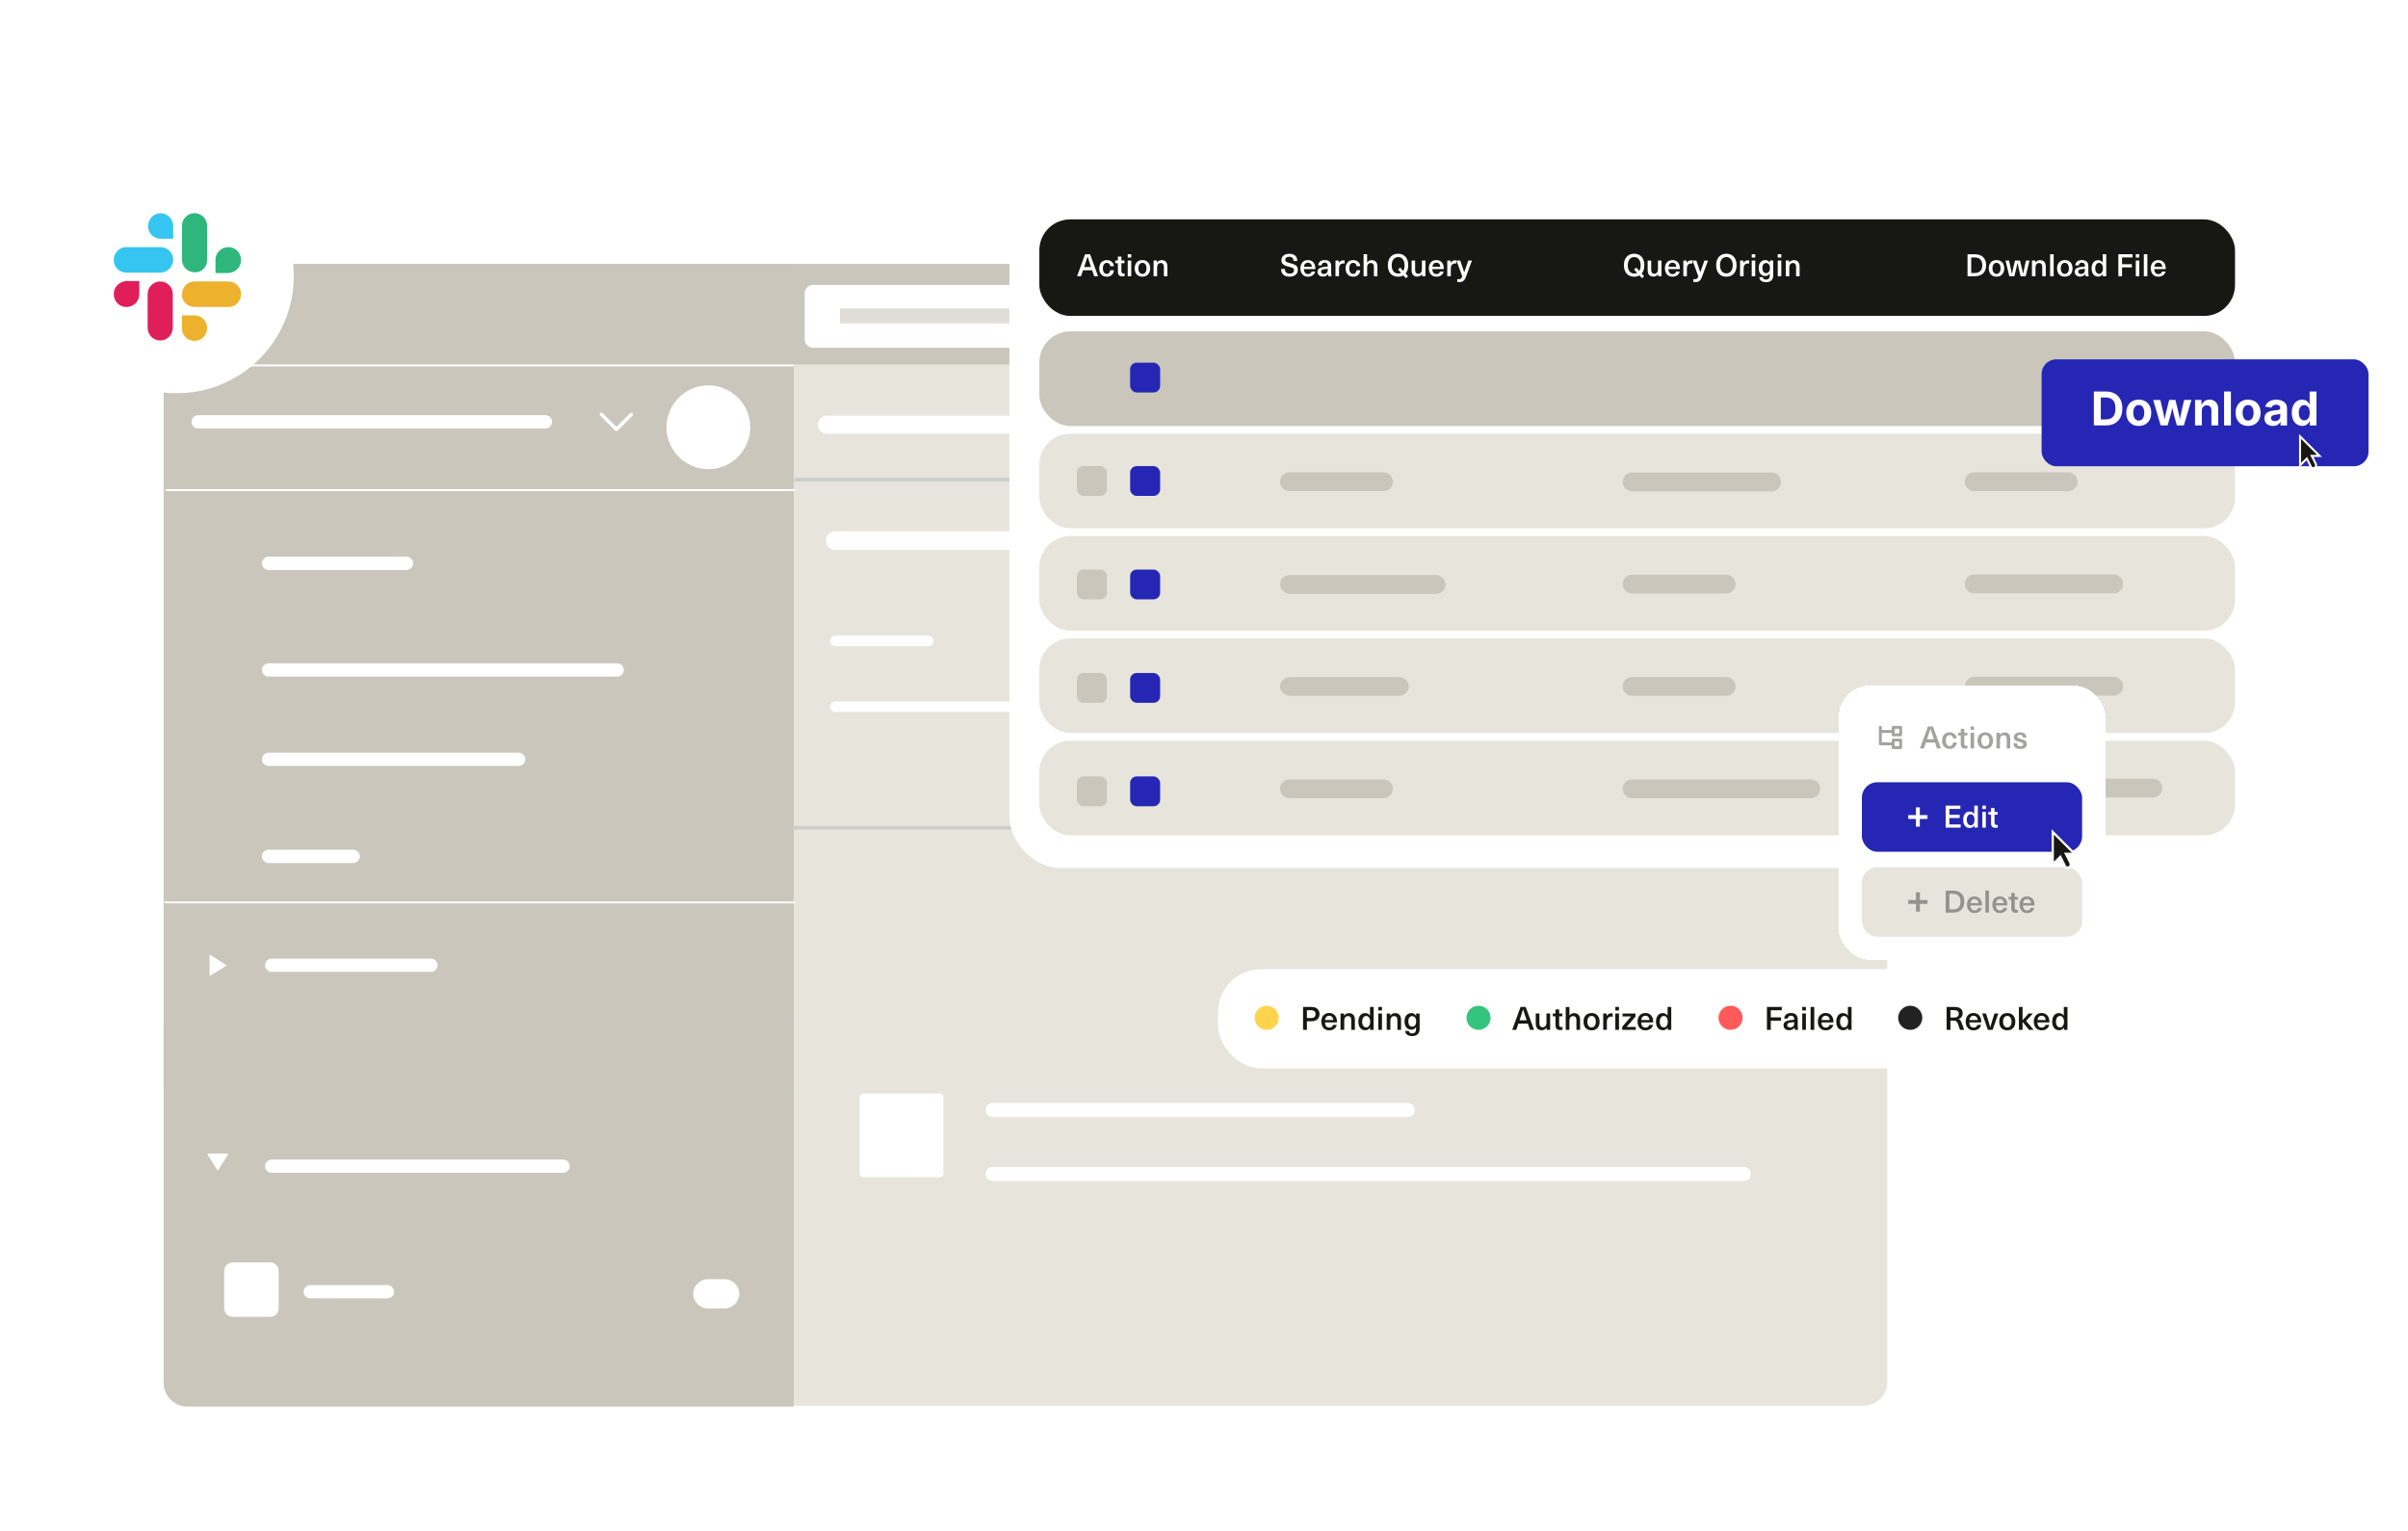 <?xml version="1.0" encoding="UTF-8"?>
<svg xmlns="http://www.w3.org/2000/svg" width="1295" height="823.87" xmlns:xlink="http://www.w3.org/1999/xlink" viewBox="0 0 1295 823.87">
  <defs>
    <filter id="drop-shadow-1" filterUnits="userSpaceOnUse">
      <feOffset dx="0" dy="0"/>
      <feGaussianBlur result="blur" stdDeviation="10.58"/>
      <feFlood flood-color="#171713" flood-opacity=".3"/>
      <feComposite in2="blur" operator="in"/>
      <feComposite in="SourceGraphic"/>
    </filter>
    <filter id="drop-shadow-2" filterUnits="userSpaceOnUse">
      <feOffset dx=".45" dy=".45"/>
      <feGaussianBlur result="blur-2" stdDeviation="1.81"/>
      <feFlood flood-color="#000" flood-opacity=".2"/>
      <feComposite in2="blur-2" operator="in"/>
      <feComposite in="SourceGraphic"/>
    </filter>
    <filter id="drop-shadow-3" filterUnits="userSpaceOnUse">
      <feOffset dx=".52" dy=".52"/>
      <feGaussianBlur result="blur-3" stdDeviation="2.09"/>
      <feFlood flood-color="#000" flood-opacity=".2"/>
      <feComposite in2="blur-3" operator="in"/>
      <feComposite in="SourceGraphic"/>
    </filter>
  </defs>
  <g isolation="isolate">
    <g id="Layer_1">
      <g>
        <rect x="88.49" y="142.02" width="926.49" height="614.16" rx="12.77" ry="12.77" fill="#e7e4db"/>
        <path d="M88.01,142.02h338.84v614.64H100.78c-7.05,0-12.77-5.72-12.77-12.77V142.02h0Z" fill="#cac6bc" isolation="isolate" mix-blend-mode="multiply"/>
        <rect x="88.49" y="142.02" width="889.56" height="54.05" fill="#cac6bc" isolation="isolate" mix-blend-mode="multiply"/>
        <rect x="427.42" y="196.07" width="550.62" height="61.74" fill="none"/>
        <line x1="427.42" y1="258" x2="978.04" y2="258" fill="none" stroke="#ccc" stroke-miterlimit="10" stroke-width="1.9"/>
        <line x1="624.7" y1="445.33" x2="427.42" y2="445.33" fill="none" stroke="#ccc" stroke-linecap="round" stroke-linejoin="round" stroke-width="1.9"/>
        <rect id="Rectangle_5824" x="88.01" y="547.39" width="338.84" height="38.28" fill="#cac6bc" isolation="isolate" mix-blend-mode="multiply" opacity=".6"/>
        <line x1="978.04" y1="445.33" x2="727.84" y2="445.33" fill="none" stroke="#ccc" stroke-miterlimit="10" stroke-width="1.9"/>
        <line x1="144.44" y1="303.05" x2="218.62" y2="303.05" fill="none" stroke="#fff" stroke-linecap="round" stroke-linejoin="round" stroke-width="7.14"/>
        <line x1="144.44" y1="360.41" x2="331.91" y2="360.41" fill="none" stroke="#fff" stroke-linecap="round" stroke-linejoin="round" stroke-width="7.14"/>
        <line x1="144.44" y1="408.49" x2="278.92" y2="408.49" fill="none" stroke="#fff" stroke-linecap="round" stroke-linejoin="round" stroke-width="7.14"/>
        <line x1="146.13" y1="519.24" x2="231.75" y2="519.24" fill="none" stroke="#fff" stroke-linecap="round" stroke-linejoin="round" stroke-width="7.14"/>
        <line x1="146.13" y1="627.37" x2="302.83" y2="627.37" fill="none" stroke="#fff" stroke-linecap="round" stroke-linejoin="round" stroke-width="7.14"/>
        <line x1="166.84" y1="694.9" x2="208.35" y2="694.9" fill="none" stroke="#fff" stroke-linecap="round" stroke-linejoin="round" stroke-width="7.14"/>
        <line x1="144.44" y1="460.69" x2="189.94" y2="460.69" fill="none" stroke="#fff" stroke-linecap="round" stroke-linejoin="round" stroke-width="7.14"/>
        <line x1="449.23" y1="290.85" x2="577.01" y2="290.85" fill="none" stroke="#fff" stroke-linecap="round" stroke-linejoin="round" stroke-width="10.09"/>
        <line x1="533.83" y1="597.18" x2="757.09" y2="597.18" fill="none" stroke="#fff" stroke-linecap="round" stroke-linejoin="round" stroke-width="7.59"/>
        <line x1="533.83" y1="631.56" x2="937.77" y2="631.56" fill="none" stroke="#fff" stroke-linecap="round" stroke-linejoin="round" stroke-width="7.59"/>
        <line x1="449.23" y1="344.81" x2="499.21" y2="344.81" fill="none" stroke="#fff" stroke-linecap="round" stroke-linejoin="round" stroke-width="5.69"/>
        <line x1="449.23" y1="380.18" x2="556.3" y2="380.18" fill="none" stroke="#fff" stroke-linecap="round" stroke-linejoin="round" stroke-width="5.69"/>
        <line x1="584.96" y1="380.18" x2="672.43" y2="380.18" fill="none" stroke="#ccc" stroke-linecap="round" stroke-linejoin="round" stroke-width="5.69"/>
        <line x1="696.36" y1="380.18" x2="861.73" y2="380.18" fill="none" stroke="#ccc" stroke-linecap="round" stroke-linejoin="round" stroke-width="5.69"/>
        <polyline points="565.47 225.45 570.38 230.59 575.38 225.37" fill="none" stroke="#ccc" stroke-linecap="round" stroke-linejoin="round" stroke-width="1.62"/>
        <line x1="652.06" y1="444.95" x2="680.97" y2="444.95" fill="none" stroke="#171713" stroke-linecap="round" stroke-linejoin="round" stroke-width="4.8"/>
        <polygon points="701.31 442.72 696.32 447.94 691.4 442.8 701.31 442.72" fill="#171713"/>
        <rect x="624.7" y="428.26" width="103.14" height="33.33" rx="16.67" ry="16.67" fill="none" stroke="#ccc" stroke-linecap="round" stroke-linejoin="round" stroke-width="5.69"/>
        <path id="Rectangle_4784-17" d="M464.58,588.28h40.54c1.35,0,2.25.9,2.25,2.25v40.54c0,1.35-.9,2.25-2.25,2.25h-40.54c-1.35,0-2.25-.9-2.25-2.25v-40.54c0-1.35.9-2.25,2.25-2.25Z" fill="#fff"/>
        <line x1="89.05" y1="263.63" x2="427.42" y2="263.63" fill="none" stroke="#fff" stroke-miterlimit="10" stroke-width="1.02"/>
        <line x1="426.85" y1="196.58" x2="89.05" y2="196.58" fill="none" stroke="#fff" stroke-miterlimit="10" stroke-width="1.02"/>
        <line x1="88.49" y1="485.46" x2="427.42" y2="485.46" fill="none" stroke="#fff" stroke-miterlimit="10" stroke-width="1.02"/>
        <path id="Rectangle_5823" d="M380.69,688.14h9.01c4.28,0,7.88,3.6,7.88,7.88h0c0,4.28-3.6,7.88-7.88,7.88h-9.01c-4.28,0-7.88-3.6-7.88-7.88h0c0-4.28,3.6-7.88,7.88-7.88Z" fill="#fff"/>
        <path id="Path_3627-2" d="M121.48,519.02l-8.56-5.4h-.23v11.03s0,.23.23.23h.23l8.56-5.4q0-.23-.23-.45c.23.23.23,0,0,0Z" fill="#fff"/>
        <path id="Path_3627" d="M117.42,629.37l5.4-8.56v-.23h-11.03s-.23,0-.23.23h0v.23l5.4,8.56s.23,0,.45-.23c-.23.23,0,.23,0,0Z" fill="#fff"/>
        <path id="Rectangle_4785" d="M125.08,679.14h20.27c2.48,0,4.5,2.03,4.5,4.5v20.27c0,2.48-2.03,4.5-4.5,4.5h-20.27c-2.48,0-4.5-2.03-4.5-4.5v-20.27c0-2.48,2.03-4.5,4.5-4.5Z" fill="#fff"/>
        <g id="Group_30651">
          <path id="Rectangle_4788" d="M437.25,153.28h376.09c2.48,0,4.5,2.03,4.5,4.5v24.77c0,2.48-2.03,4.5-4.5,4.5h-376.09c-2.48,0-4.5-2.03-4.5-4.5v-24.77c0-2.48,2.03-4.5,4.5-4.5Z" fill="#fff"/>
          <path id="Path_44304" d="M801.18,169.95c0-2.7-2.25-4.95-4.95-4.95s-4.95,2.25-4.95,4.95,2.25,4.95,4.95,4.95h0c2.7,0,4.95-2.25,4.95-4.95ZM806.59,178.96c0,.68-.68,1.35-1.35,1.35-.45,0-.68-.23-.9-.45l-3.6-3.6c-1.35.9-2.7,1.35-4.28,1.35-3.15,0-5.86-1.8-6.98-4.73-.9-1.8-.9-4.05,0-5.86.68-1.8,2.25-3.38,4.05-4.05,1.8-.9,4.05-.9,5.86,0,2.93,1.13,4.73,4.05,4.73,6.98,0,1.58-.45,3.15-1.35,4.28l3.83,3.6c-.23.45,0,.68,0,1.13h0Z" fill="#ccc"/>
        </g>
        <g id="Group_30652">
          <path id="Path_44305" d="M901.2,155.55c-7.43,0-13.51,6.08-13.51,13.51s6.08,13.51,13.51,13.51,13.51-6.08,13.51-13.51h0c0-7.43-6.08-13.51-13.51-13.51ZM901.2,179.65h0c-6.08,0-10.81-4.95-10.81-10.81s4.95-10.58,10.81-10.58,10.58,4.95,10.58,10.81-4.73,10.58-10.58,10.58Z" fill="#fff"/>
          <path id="Path_44306" d="M903.67,169.29c.45-.23.9-.68,1.13-1.13.45-.45.45-1.13.45-1.8,0-1.13-.45-2.03-1.13-2.7-.9-.45-2.03-.9-3.15-.9-.9,0-1.58.23-2.48.68-.9.9-1.35,2.03-1.35,3.15h2.03c0-.45.23-.9.45-1.35.45-.23.9-.68,1.35-.68h.23c.45,0,1.13.23,1.58.68.23.45.23.9.23,1.35s-.23.9-.45,1.13c0,.23-.23.23-.45.45l-.45.45c-.45.45-.9.9-1.13,1.35-.23.45-.23,1.13-.23,1.58h2.03c0-.23,0-.68.23-.9,0-.45.45-.68.68-1.13l.45-.23Z" fill="#fff"/>
          <rect id="Rectangle_4789" x="900.07" y="173.12" width="2.25" height="2.03" fill="#fff"/>
        </g>
        <path id="Rectangle_4784-2" d="M928.2,155.54h24.1c1.35,0,2.25.9,2.25,2.25v26.35c0,1.35-.9,2.25-2.25,2.25h-24.1c-1.35,0-2.25-.9-2.25-2.25v-26.35c0-1.35.9-2.25,2.25-2.25Z" fill="#fff"/>
        <circle cx="954" cy="183.59" r="3.6" fill="#35c47d"/>
        <g id="Group_32529">
          <g id="Group_30656-20">
            <g id="Group_30647-34">
              <path id="Rectangle_4784-22" d="M888.12,214.19h15.76c1.35,0,2.25.9,2.25,2.25v15.76c0,1.35-.9,2.25-2.25,2.25h-15.76c-1.35,0-2.25-.9-2.25-2.25v-15.76c0-1.35.9-2.25,2.25-2.25Z" fill="#e7e4db"/>
            </g>
          </g>
          <g id="Group_30656-20-2" data-name="Group_30656-20">
            <g id="Group_30647-34-2" data-name="Group_30647-34">
              <path id="Rectangle_4784-22-2" data-name="Rectangle_4784-22" d="M911.23,214.19h15.76c1.35,0,2.25.9,2.25,2.25v15.76c0,1.35-.9,2.25-2.25,2.25h-15.76c-1.35,0-2.25-.9-2.25-2.25v-15.76c0-1.35.9-2.25,2.25-2.25Z" fill="#ccc"/>
            </g>
          </g>
        </g>
        <path d="M946.55,238.86h-60.68" fill="none" stroke="#ccc" stroke-miterlimit="10" stroke-width=".76"/>
        <path d="M944.39,218.16c.6.28,1.06.67,1.39,1.17.33.5.49,1.09.49,1.76s-.13,1.25-.38,1.73-.6.91-1.04,1.26-1.01.73-1.71,1.14c-.75.45-1.32.82-1.7,1.13s-.65.6-.8.87c-.15.27-.23.57-.24.91h6.15v1.72h-8.54c-.01-.09-.02-.22-.02-.37,0-.81.09-1.5.28-2.07s.53-1.12,1.02-1.63,1.21-1.04,2.14-1.58c.67-.39,1.18-.72,1.55-.99s.64-.57.83-.9.29-.7.29-1.13c0-.5-.16-.91-.48-1.21s-.76-.46-1.33-.46c-1.31,0-2,.7-2.06,2.09h-2.09c.04-1.23.42-2.18,1.15-2.85.73-.67,1.73-1,3-1,.8,0,1.49.14,2.09.41Z" fill="#cac6bc"/>
        <circle cx="954" cy="183.59" r="3.88" fill="none" stroke="#171713" stroke-width="1.21"/>
        <line x1="444.76" y1="228.49" x2="548.74" y2="228.49" fill="none" stroke="#fff" stroke-linecap="round" stroke-linejoin="round" stroke-width="9.8"/>
        <line x1="106.55" y1="226.94" x2="293.33" y2="226.94" fill="none" stroke="#fff" stroke-linecap="round" stroke-linejoin="round" stroke-width="7.14"/>
        <polyline points="323.43 222.91 331.5 230.98 339.51 222.97" fill="none" stroke="#fff" stroke-linecap="round" stroke-linejoin="round" stroke-width="1.9"/>
        <circle id="Ellipse_1656" cx="380.95" cy="229.85" r="22.52" fill="#fff"/>
        <line x1="451.72" y1="169.95" x2="651.25" y2="169.95" fill="none" isolation="isolate" mix-blend-mode="multiply" opacity=".6" stroke="#cac6bc" stroke-miterlimit="10" stroke-width="8"/>
        <g>
          <circle id="Ellipse_1669" cx="94.94" cy="148.48" r="63.06" fill="#fff" filter="url(#drop-shadow-1)"/>
          <g id="slack-new-logo">
            <path id="Path_44965" d="M86.39,114.7c-3.83,0-6.76,3.15-6.76,6.98s3.15,6.76,6.76,6.76h6.76v-6.76c0-3.83-3.15-6.98-6.76-6.98h0M86.39,132.94h-18.47c-3.83,0-6.76,3.15-6.76,6.98s3.15,6.76,6.76,6.76h18.24c3.83,0,6.98-3.15,6.98-6.98s-3.15-6.76-6.76-6.76h0Z" fill="#36c5f0" fill-rule="evenodd"/>
            <path id="Path_44966" d="M129.63,139.92c0-3.83-2.93-6.98-6.76-6.98s-6.98,2.93-6.98,6.76v7.21h6.76c4.05-.23,6.98-3.15,6.98-6.98ZM111.38,139.92v-18.47c0-3.83-3.15-6.76-6.76-6.76-3.83,0-6.76,3.15-6.76,6.76v18.24c0,3.83,3.15,6.76,6.76,6.76,3.83.23,6.76-2.7,6.76-6.53Z" fill="#2eb67d" fill-rule="evenodd"/>
            <path id="Path_44967" d="M104.63,183.39c3.83,0,6.76-3.15,6.76-6.98s-3.15-6.76-6.76-6.76h-6.76v6.98c-.23,3.6,2.93,6.76,6.76,6.76ZM104.63,165.15h18.24c3.83,0,6.76-3.15,6.76-6.98s-3.15-6.76-6.76-6.76h-18.24c-3.83,0-6.76,3.15-6.76,6.98-.23,3.6,2.93,6.76,6.76,6.76Z" fill="#ecb22e" fill-rule="evenodd"/>
            <path id="Path_44968" d="M61.16,158.17c0,3.83,2.93,6.98,6.76,6.98s6.98-2.93,6.98-6.76v-7.21h-6.98c-3.6.23-6.76,3.15-6.76,6.98h0ZM79.4,158.17v18.24c0,3.83,3.15,6.76,6.76,6.76,3.83,0,6.76-3.15,6.76-6.76h0v-18.24c0-3.83-3.15-6.76-6.76-6.76s-6.76,2.93-6.76,6.76h0" fill="#e01e5a" fill-rule="evenodd"/>
          </g>
        </g>
      </g>
      <g>
        <g>
          <rect x="542.39" y="101.66" width="676.15" height="364.86" rx="27.4" ry="27.4" fill="#fff" filter="url(#drop-shadow-2)"/>
          <g>
            <rect x="558.95" y="118.01" width="643.02" height="51.94" rx="16.62" ry="16.62" fill="#171713"/>
            <rect x="558.95" y="178.26" width="643.02" height="50.9" rx="16.62" ry="16.62" fill="#cac6bc" isolation="isolate" mix-blend-mode="multiply"/>
            <rect x="872.68" y="199.04" width="49.73" height="10.11" rx="5.06" ry="5.06" fill="#cac6bc" isolation="isolate" mix-blend-mode="multiply" opacity=".6"/>
            <rect x="1056.66" y="198.92" width="85.13" height="10.11" rx="5.06" ry="5.06" fill="#cac6bc" isolation="isolate" mix-blend-mode="multiply" opacity=".6"/>
            <rect x="558.95" y="233.31" width="643.02" height="50.9" rx="16.62" ry="16.62" fill="#e7e4db"/>
            <path d="M693.46,254.09h50.57c2.79,0,5.06,2.26,5.06,5.06h0c0,2.79-2.26,5.06-5.06,5.06h-50.57c-2.79,0-5.06-2.26-5.06-5.06h0c0-2.79,2.26-5.06,5.06-5.06Z" fill="#cac6bc"/>
            <path d="M877.73,254.21h75.02c2.79,0,5.06,2.26,5.06,5.06h0c0,2.79-2.26,5.06-5.06,5.06h-75.02c-2.79,0-5.06-2.26-5.06-5.06h0c0-2.79,2.26-5.06,5.06-5.06Z" fill="#cac6bc"/>
            <path d="M1061.72,254.09h50.57c2.79,0,5.06,2.26,5.06,5.06h0c0,2.79-2.26,5.06-5.06,5.06h-50.57c-2.79,0-5.06-2.26-5.06-5.06h0c0-2.79,2.26-5.06,5.06-5.06Z" fill="#cac6bc"/>
            <rect x="558.95" y="288.37" width="643.02" height="50.9" rx="16.62" ry="16.62" fill="#e7e4db"/>
            <path d="M877.73,309.15h50.57c2.79,0,5.06,2.26,5.06,5.06h0c0,2.79-2.26,5.06-5.06,5.06h-50.57c-2.79,0-5.06-2.26-5.06-5.06h0c0-2.79,2.26-5.06,5.06-5.06Z" fill="#cac6bc"/>
            <path d="M1061.72,309.03h75.02c2.79,0,5.06,2.26,5.06,5.06h0c0,2.79-2.26,5.06-5.06,5.06h-75.02c-2.79,0-5.06-2.26-5.06-5.06h0c0-2.79,2.26-5.06,5.06-5.06Z" fill="#cac6bc"/>
            <rect x="558.95" y="343.43" width="643.02" height="50.9" rx="16.62" ry="16.62" fill="#e7e4db"/>
            <path d="M694.17,364.21h57.73c3.19,0,5.77,2.26,5.77,5.06h0c0,2.79-2.58,5.06-5.77,5.06h-57.73c-3.19,0-5.77-2.26-5.77-5.06h0c0-2.79,2.58-5.06,5.77-5.06Z" fill="#cac6bc"/>
            <path d="M877.73,364.21h50.57c2.79,0,5.06,2.26,5.06,5.06h0c0,2.79-2.26,5.06-5.06,5.06h-50.57c-2.79,0-5.06-2.26-5.06-5.06h0c0-2.79,2.26-5.06,5.06-5.06Z" fill="#cac6bc"/>
            <path d="M1061.72,364.09h75.02c2.79,0,5.06,2.26,5.06,5.06h0c0,2.79-2.26,5.06-5.06,5.06h-75.02c-2.79,0-5.06-2.26-5.06-5.06h0c0-2.79,2.26-5.06,5.06-5.06Z" fill="#cac6bc"/>
            <rect x="558.95" y="398.49" width="643.02" height="50.9" rx="16.62" ry="16.62" fill="#e7e4db"/>
            <path d="M693.46,419.26h50.57c2.79,0,5.06,2.26,5.06,5.06h0c0,2.79-2.26,5.06-5.06,5.06h-50.57c-2.79,0-5.06-2.26-5.06-5.06h0c0-2.79,2.26-5.06,5.06-5.06Z" fill="#cac6bc"/>
            <path d="M877.73,419.27h96.09c2.79,0,5.06,2.26,5.06,5.06h0c0,2.79-2.26,5.06-5.06,5.06h-96.09c-2.79,0-5.06-2.26-5.06-5.06h0c0-2.79,2.26-5.06,5.06-5.06Z" fill="#cac6bc"/>
            <path d="M1061.72,418.9h96.09c2.79,0,5.06,2.26,5.06,5.06h0c0,2.79-2.26,5.06-5.06,5.06h-96.09c-2.79,0-5.06-2.26-5.06-5.06h0c0-2.79,2.26-5.06,5.06-5.06Z" fill="#cac6bc"/>
            <g>
              <rect x="988.85" y="368.88" width="143.36" height="147.51" rx="16.62" ry="16.62" shape-rendering="crispEdges" fill="#fff"/>
              <g opacity=".4">
                <rect x="1018.11" y="391.27" width="4.04" height="4.04" fill="none" stroke="#171713" stroke-linecap="round" stroke-linejoin="round" stroke-width="1.56"/>
                <rect x="1018.11" y="398.14" width="4.04" height="4.04" fill="none" stroke="#171713" stroke-linecap="round" stroke-linejoin="round" stroke-width="1.56"/>
                <path d="M1011.24,391.27v2.22M1018.11,400.16h-6.87v-6.67M1011.24,393.49h6.87" fill="none" stroke="#171713" stroke-linecap="round" stroke-linejoin="round" stroke-width="1.56"/>
              </g>
              <path d="M1035.73,399.43l-1.1,3.21h-2.09l4.3-11.83h2.68l4.3,11.83h-2.09l-1.1-3.21h-4.9ZM1039.72,396.77c-.66-1.97-1.17-3.54-1.53-4.7h-.03c-.59,1.92-1.09,3.49-1.51,4.7l-.32.93h3.71l-.32-.93ZM1048.54,393.95c.71,0,1.34.14,1.89.43.55.28,1,.66,1.33,1.16.33.5.53,1.07.58,1.71h-1.98c-.04-.55-.23-.99-.57-1.31-.33-.33-.75-.5-1.26-.5-.66,0-1.19.27-1.56.8-.37.52-.55,1.25-.55,2.18s.18,1.66.55,2.19c.38.52.9.78,1.56.78.51,0,.93-.18,1.25-.55.33-.37.52-.84.57-1.41h1.99c-.09,1.03-.48,1.87-1.16,2.51-.69.63-1.57.95-2.64.95-.82,0-1.54-.18-2.16-.55-.62-.37-1.1-.88-1.45-1.55-.33-.68-.5-1.47-.5-2.38s.17-1.7.5-2.36c.34-.68.83-1.2,1.45-1.56.62-.37,1.34-.55,2.16-.55ZM1057.52,401.19c.24,0,.44-.03.58-.08v1.48c-.34.1-.7.15-1.06.15-.9,0-1.55-.2-1.96-.6-.4-.41-.6-1.08-.6-1.99v-4.5h-1.41v-1.45h1.41v-2.11h1.89v2.11h1.65v1.45h-1.65v4.22c0,.48.09.82.27,1.03.18.2.47.3.88.3ZM1059.76,402.64v-8.44h1.89v8.44h-1.89ZM1059.76,392.62v-1.81h1.89v1.81h-1.89ZM1067.67,393.95c.84,0,1.57.18,2.19.55.63.37,1.11.89,1.45,1.56.34.66.52,1.45.52,2.36s-.17,1.7-.52,2.38c-.33.66-.81,1.18-1.45,1.55-.62.37-1.35.55-2.19.55s-1.58-.18-2.21-.55c-.63-.37-1.12-.88-1.46-1.55-.33-.68-.5-1.47-.5-2.38s.17-1.7.5-2.36c.34-.68.83-1.2,1.46-1.56.63-.37,1.37-.55,2.21-.55ZM1067.67,395.44c-.68,0-1.21.27-1.6.8s-.58,1.26-.58,2.18.19,1.65.58,2.18.92.8,1.6.8,1.21-.27,1.6-.8c.39-.53.58-1.26.58-2.18s-.19-1.65-.58-2.18c-.39-.53-.92-.8-1.6-.8ZM1078.02,394c.98,0,1.73.29,2.26.88.54.59.81,1.45.81,2.59v5.17h-1.89v-5c0-1.41-.57-2.11-1.71-2.11-.57,0-1.03.21-1.4.63-.35.42-.53,1.02-.53,1.8v4.69h-1.89v-8.44h1.8v1.1h.03c.28-.4.63-.71,1.06-.95.43-.23.92-.35,1.46-.35ZM1086.35,393.95c1.09,0,1.92.25,2.51.75.6.49.9,1.2.91,2.13h-1.83c0-.5-.14-.87-.42-1.11-.28-.25-.68-.38-1.2-.38-.44,0-.79.09-1.03.27-.24.18-.37.42-.37.73,0,.23.06.42.18.57.13.13.32.24.57.33.24.08.63.18,1.16.32.73.19,1.3.37,1.7.53.41.15.76.42,1.05.78.3.35.45.84.45,1.46,0,.78-.32,1.4-.96,1.88-.64.47-1.5.7-2.58.7-1.15,0-2.05-.25-2.69-.76-.63-.52-.95-1.27-.96-2.26h1.93c0,.52.15.92.45,1.2.31.28.75.42,1.31.42.48,0,.85-.09,1.11-.28.28-.19.42-.44.42-.76,0-.28-.07-.49-.22-.65-.14-.17-.36-.29-.63-.38-.27-.1-.69-.22-1.28-.37-.65-.17-1.17-.32-1.55-.47-.37-.14-.68-.38-.95-.71-.27-.33-.4-.79-.4-1.38,0-.5.14-.94.42-1.31.28-.39.66-.69,1.16-.9.5-.21,1.07-.32,1.73-.32Z" fill="#171713" isolation="isolate" opacity=".4"/>
              <rect x="1001.31" y="420.82" width="118.42" height="37.4" rx="8.31" ry="8.31" fill="#2526b3"/>
              <path d="M1031.41,434.32v10.39" fill="none" stroke="#fff" stroke-width="2.08"/>
              <path d="M1036.58,439.52h-10.34" fill="none" stroke="#fff" stroke-width="2.08"/>
              <path d="M1048.35,435.13v3.21h5.55v1.71h-5.55v3.46h6.08v1.73h-8.08v-11.83h7.91v1.73h-5.92ZM1061.81,445.23v-1.16h-.03c-.24.43-.59.77-1.05,1.01-.44.23-.93.35-1.46.35-.71,0-1.33-.18-1.86-.53-.53-.37-.94-.88-1.23-1.55-.29-.68-.43-1.46-.43-2.34s.14-1.66.43-2.33c.29-.68.69-1.2,1.21-1.56.53-.37,1.15-.55,1.86-.55.53,0,1.01.12,1.45.35.44.23.79.55,1.03.96h.03v-4.49h1.89v11.83h-1.84ZM1059.82,438.05c-.64,0-1.15.27-1.53.81-.38.53-.57,1.25-.57,2.14s.19,1.62.57,2.16c.38.53.89.8,1.53.8s1.11-.27,1.48-.8c.38-.53.57-1.25.57-2.16s-.19-1.64-.57-2.16c-.37-.53-.86-.8-1.48-.8ZM1066.08,445.23v-8.44h1.89v8.44h-1.89ZM1066.08,435.21v-1.81h1.89v1.81h-1.89ZM1073.79,443.79c.24,0,.44-.03.58-.08v1.48c-.34.1-.7.15-1.06.15-.9,0-1.55-.2-1.96-.6-.4-.41-.6-1.08-.6-1.99v-4.5h-1.41v-1.45h1.41v-2.11h1.89v2.11h1.65v1.45h-1.65v4.22c0,.48.09.82.27,1.03.18.2.47.3.88.3Z" fill="#fff"/>
              <rect x="1001.31" y="466.53" width="118.42" height="37.4" rx="8.31" ry="8.31" fill="#e7e4db"/>
              <g opacity=".4">
                <path d="M1031.44,480.03v10.39" fill="none" stroke="#171713" stroke-width="2.08"/>
                <path d="M1036.63,485.22h-10.39" fill="none" stroke="#171713" stroke-width="2.08"/>
              </g>
              <path d="M1050.19,479.11c1.98,0,3.51.52,4.59,1.55,1.08,1.02,1.61,2.48,1.61,4.37s-.54,3.36-1.61,4.39c-1.08,1.02-2.6,1.53-4.59,1.53h-3.79v-11.83h3.79ZM1048.38,489.21h1.78c1.37,0,2.41-.35,3.11-1.05.71-.71,1.06-1.76,1.06-3.14s-.35-2.43-1.06-3.12c-.7-.71-1.73-1.06-3.11-1.06h-1.78v8.38ZM1061.9,489.79c.53,0,.96-.13,1.3-.38.34-.25.56-.59.65-1.01h1.94c-.17.8-.59,1.46-1.28,1.99-.69.53-1.56.8-2.61.8-.84,0-1.57-.19-2.19-.57-.61-.39-1.08-.93-1.41-1.61-.32-.69-.48-1.48-.48-2.39,0-.83.16-1.58.48-2.24.32-.66.79-1.19,1.4-1.56.62-.38,1.35-.57,2.18-.57.95,0,1.76.26,2.43.78.68.51,1.13,1.21,1.36,2.09.16.5.23,1.16.23,1.98h-6.2c.03.91.25,1.58.65,2.03.41.44.93.66,1.56.66ZM1061.87,483.64c-.59,0-1.07.19-1.46.57-.38.38-.6.93-.68,1.65h4.27c-.07-.72-.29-1.27-.68-1.65-.38-.38-.86-.57-1.45-.57ZM1067.73,490.94v-11.83h1.89v11.83h-1.89ZM1075.55,489.79c.53,0,.96-.13,1.3-.38.34-.25.56-.59.65-1.01h1.94c-.17.8-.59,1.46-1.28,1.99-.69.53-1.56.8-2.61.8-.84,0-1.57-.19-2.19-.57-.61-.39-1.08-.93-1.41-1.61-.32-.69-.48-1.48-.48-2.39,0-.83.16-1.58.48-2.24.32-.66.79-1.19,1.4-1.56.62-.38,1.35-.57,2.18-.57.95,0,1.76.26,2.43.78.68.51,1.13,1.21,1.36,2.09.15.5.23,1.16.23,1.98h-6.2c.03.91.25,1.58.65,2.03.41.44.93.66,1.56.66ZM1075.52,483.64c-.59,0-1.08.19-1.46.57-.38.38-.6.93-.68,1.65h4.27c-.07-.72-.29-1.27-.68-1.65-.38-.38-.86-.57-1.45-.57ZM1084.67,489.49c.24,0,.44-.03.58-.08v1.48c-.34.1-.7.15-1.06.15-.9,0-1.55-.2-1.96-.6-.4-.41-.6-1.08-.6-1.99v-4.5h-1.41v-1.45h1.41v-2.11h1.89v2.11h1.65v1.45h-1.65v4.22c0,.48.09.82.27,1.03.18.2.47.3.88.3ZM1090.16,489.79c.53,0,.96-.13,1.3-.38.34-.25.56-.59.65-1.01h1.94c-.17.8-.59,1.46-1.28,1.99-.69.53-1.56.8-2.61.8-.84,0-1.57-.19-2.19-.57-.61-.39-1.08-.93-1.41-1.61-.32-.69-.48-1.48-.48-2.39,0-.83.16-1.58.48-2.24.32-.66.79-1.19,1.4-1.56.62-.38,1.35-.57,2.18-.57.95,0,1.76.26,2.43.78.68.51,1.13,1.21,1.36,2.09.16.5.23,1.16.23,1.98h-6.2c.03.91.25,1.58.65,2.03.41.44.93.66,1.56.66ZM1090.13,483.64c-.59,0-1.07.19-1.46.57-.38.38-.6.93-.68,1.65h4.27c-.07-.72-.29-1.27-.68-1.65-.38-.38-.86-.57-1.45-.57Z" fill="#171713" isolation="isolate" opacity=".4"/>
              <g>
                <path d="M1114.16,464.32c.21.51,0,2.44-1.12,2.89-1.13.45-2.57,0-2.57,0l-2.61-5.23-4.52,4.52v-20.4l13.83,13.83h-5.15c.25.49,1.86,3.73,2.13,4.38Z" fill="#fff"/>
                <path d="M1104.55,449.03v14.54l3.64-3.64,3.03,6.06s.82.26,1.21,0c.39-.26.78-.79.61-1.21-.83-2-3.03-6.06-3.03-6.06h4.24l-9.7-9.7Z" fill="#171713" fill-rule="evenodd"/>
              </g>
            </g>
            <g>
              <path d="M582.44,145.39l-1.1,3.21h-2.09l4.3-11.83h2.68l4.3,11.83h-2.09l-1.1-3.21h-4.9ZM586.43,142.73c-.66-1.97-1.17-3.54-1.53-4.7h-.03c-.59,1.92-1.09,3.49-1.51,4.7l-.32.93h3.71l-.32-.93Z" fill="#fff"/>
              <path d="M597.15,140.33c.55.28,1,.67,1.33,1.17.33.5.53,1.07.58,1.71h-1.98c-.04-.55-.23-.99-.57-1.32-.33-.33-.75-.49-1.26-.49-.66,0-1.18.26-1.55.79-.37.53-.56,1.25-.56,2.19s.19,1.66.56,2.19c.37.53.89.79,1.55.79.51,0,.93-.18,1.25-.55.33-.37.51-.84.56-1.41h1.99c-.09,1.03-.48,1.86-1.16,2.5-.69.64-1.57.96-2.64.96-.82,0-1.54-.18-2.16-.55-.62-.37-1.1-.88-1.44-1.55-.34-.67-.51-1.46-.51-2.37s.17-1.7.51-2.37c.34-.67.82-1.19,1.44-1.55s1.34-.55,2.16-.55c.71,0,1.34.14,1.9.42Z" fill="#fff"/>
              <path d="M604.81,147.07v1.48c-.34.1-.7.15-1.06.15-.9,0-1.55-.2-1.95-.61s-.61-1.07-.61-1.99v-4.5h-1.41v-1.45h1.41v-2.11h1.89v2.11h1.65v1.45h-1.65v4.22c0,.48.09.82.27,1.02s.47.31.88.31c.24,0,.44-.03.58-.08Z" fill="#fff"/>
              <path d="M606.48,138.57v-1.81h1.89v1.81h-1.89ZM606.48,148.6v-8.44h1.89v8.44h-1.89Z" fill="#fff"/>
              <path d="M616.59,140.45c.63.37,1.11.88,1.45,1.55.34.67.51,1.46.51,2.37s-.17,1.7-.51,2.37c-.34.67-.82,1.19-1.45,1.55-.63.37-1.36.55-2.2.55s-1.58-.18-2.21-.55c-.63-.37-1.12-.88-1.45-1.55-.34-.67-.51-1.46-.51-2.37s.17-1.7.51-2.37c.34-.67.82-1.19,1.45-1.55.63-.37,1.37-.55,2.21-.55s1.58.18,2.2.55ZM612.79,142.2c-.39.53-.58,1.26-.58,2.18s.19,1.65.58,2.18c.39.53.92.8,1.6.8s1.21-.27,1.6-.8c.39-.53.58-1.26.58-2.18s-.19-1.65-.58-2.18-.92-.8-1.6-.8-1.21.27-1.6.8Z" fill="#fff"/>
              <path d="M627.01,140.83c.54.59.81,1.45.81,2.59v5.17h-1.9v-5c0-1.41-.57-2.11-1.71-2.11-.56,0-1.03.21-1.39.63-.36.42-.54,1.02-.54,1.79v4.69h-1.89v-8.44h1.79v1.1h.03c.28-.4.63-.71,1.06-.95s.92-.35,1.46-.35c.98,0,1.73.29,2.27.88Z" fill="#fff"/>
            </g>
            <g>
              <path d="M696.55,137.5c.74.66,1.11,1.63,1.11,2.9h-2.01c0-.74-.21-1.3-.62-1.69-.41-.38-1-.57-1.76-.57-.64,0-1.15.14-1.52.42-.37.28-.56.67-.56,1.16,0,.35.09.64.27.86.18.22.46.4.83.55s.91.31,1.6.47c.91.22,1.64.45,2.2.69s1.01.59,1.36,1.05c.35.47.52,1.09.52,1.88,0,.72-.18,1.35-.55,1.9-.37.55-.88.97-1.55,1.27-.67.3-1.44.45-2.32.45-1.45,0-2.58-.36-3.39-1.07s-1.21-1.74-1.21-3.08h2.04c0,.83.22,1.46.67,1.88.44.42,1.08.63,1.91.63.73,0,1.3-.16,1.72-.48.42-.32.62-.76.62-1.31,0-.39-.09-.69-.28-.91-.19-.22-.46-.4-.81-.53-.35-.13-.88-.29-1.59-.46-.93-.23-1.67-.47-2.23-.7s-1.01-.58-1.35-1.04-.52-1.08-.52-1.85c0-.66.17-1.25.52-1.77.34-.52.83-.91,1.45-1.2.63-.28,1.35-.42,2.19-.42,1.43,0,2.51.33,3.25.99Z" fill="#fff"/>
              <path d="M704.73,147.07c.34-.25.55-.59.64-1.01h1.94c-.17.8-.59,1.46-1.28,1.99-.69.53-1.56.8-2.61.8-.84,0-1.57-.19-2.19-.57-.62-.38-1.09-.92-1.41-1.6-.33-.69-.49-1.48-.49-2.39,0-.83.16-1.58.48-2.24s.79-1.19,1.41-1.56c.61-.38,1.34-.57,2.17-.57.95,0,1.76.26,2.43.77.67.51,1.12,1.22,1.35,2.1.16.5.23,1.16.23,1.98h-6.2c.03.91.25,1.58.66,2.03s.92.66,1.55.66c.53,0,.97-.13,1.3-.38ZM701.94,141.87c-.38.38-.61.92-.69,1.65h4.27c-.07-.72-.29-1.27-.67-1.65-.38-.38-.87-.57-1.45-.57s-1.07.19-1.46.57Z" fill="#fff"/>
              <path d="M715,140.73c.59.55.89,1.38.89,2.48v3.16c0,.91.07,1.65.22,2.23h-1.71c-.08-.34-.12-.74-.12-1.18h-.03c-.62.91-1.57,1.36-2.84,1.36-.86,0-1.56-.24-2.08-.71-.52-.47-.78-1.07-.78-1.8s.25-1.3.74-1.73c.49-.43,1.33-.74,2.5-.93.71-.12,1.47-.21,2.28-.25v-.33c0-.6-.15-1.04-.44-1.32s-.7-.42-1.21-.42-.91.13-1.2.4c-.29.27-.44.63-.47,1.08h-1.86c.04-.84.37-1.53.97-2.06.6-.53,1.45-.8,2.55-.8s1.99.28,2.58.83ZM712.12,144.81c-.61.1-1.04.25-1.29.45s-.37.49-.37.88.13.68.39.91c.26.23.63.34,1.11.34.3,0,.58-.05.85-.14.27-.09.49-.24.68-.42.22-.23.37-.48.46-.74.08-.26.12-.62.12-1.07v-.42c-.72.04-1.37.12-1.94.22Z" fill="#fff"/>
              <path d="M723.12,140.12v1.68c-.21-.04-.43-.07-.66-.07-.75,0-1.33.24-1.74.71s-.61,1.14-.61,2.02v4.14h-1.9v-8.44h1.76v1.25h.03c.56-.91,1.37-1.36,2.41-1.36.22,0,.46.03.7.08Z" fill="#fff"/>
              <path d="M729.64,140.33c.55.28,1,.67,1.33,1.17.33.5.53,1.07.58,1.71h-1.98c-.04-.55-.23-.99-.57-1.32-.33-.33-.75-.49-1.26-.49-.67,0-1.18.26-1.55.79s-.56,1.25-.56,2.19.19,1.66.56,2.19.89.79,1.55.79c.51,0,.93-.18,1.25-.55.33-.37.51-.84.56-1.41h1.99c-.09,1.03-.48,1.86-1.16,2.5-.69.64-1.57.96-2.64.96-.82,0-1.54-.18-2.16-.55-.62-.37-1.1-.88-1.44-1.55-.34-.67-.51-1.46-.51-2.37s.17-1.7.51-2.37c.34-.67.82-1.19,1.44-1.55.62-.37,1.34-.55,2.16-.55.71,0,1.34.14,1.89.42Z" fill="#fff"/>
              <path d="M735.26,141.15c.29-.4.64-.7,1.06-.9s.88-.3,1.36-.3c.97,0,1.73.29,2.27.88.54.59.81,1.45.81,2.59v5.17h-1.89v-5c0-1.41-.57-2.11-1.71-2.11-.57,0-1.03.21-1.39.63-.36.42-.54,1.02-.54,1.79v4.69h-1.9v-11.83h1.9v4.39h.03Z" fill="#fff"/>
              <path d="M756.97,145.21c-.25.76-.61,1.4-1.07,1.94l1.33,1.48-1.11,1.05-1.4-1.53c-.83.47-1.78.7-2.84.7-1.12,0-2.09-.25-2.92-.75-.83-.5-1.47-1.21-1.91-2.14-.44-.92-.67-2.02-.67-3.28s.22-2.36.67-3.28c.44-.92,1.08-1.64,1.91-2.14.83-.5,1.81-.75,2.92-.75s2.09.25,2.91.75c.82.5,1.45,1.21,1.89,2.14.44.93.67,2.02.67,3.28,0,.93-.12,1.78-.37,2.53ZM753.47,146.79l-1.61-1.78,1.15-1.06,1.6,1.78c.5-.78.75-1.77.75-2.99,0-1.36-.31-2.44-.92-3.24s-1.45-1.2-2.52-1.2-1.92.4-2.54,1.2c-.62.8-.93,1.88-.93,3.24s.31,2.44.93,3.23c.62.79,1.47,1.19,2.54,1.19.58,0,1.1-.12,1.56-.37Z" fill="#fff"/>
              <path d="M759.95,147.92c-.54-.59-.81-1.45-.81-2.59v-5.17h1.9v5c0,1.41.57,2.11,1.71,2.11.56,0,1.03-.21,1.39-.63.36-.42.54-1.02.54-1.79v-4.69h1.89v8.44h-1.79v-1.1h-.03c-.28.4-.63.71-1.06.95-.43.23-.92.35-1.46.35-.98,0-1.73-.29-2.27-.88Z" fill="#fff"/>
              <path d="M773.81,147.07c.34-.25.55-.59.64-1.01h1.94c-.17.8-.59,1.46-1.28,1.99-.69.53-1.56.8-2.61.8-.84,0-1.57-.19-2.19-.57-.62-.38-1.09-.92-1.41-1.6-.33-.69-.49-1.48-.49-2.39,0-.83.16-1.58.48-2.24s.79-1.19,1.41-1.56c.61-.38,1.34-.57,2.17-.57.95,0,1.76.26,2.43.77.67.51,1.12,1.22,1.35,2.1.16.5.23,1.16.23,1.98h-6.2c.03.91.25,1.58.66,2.03s.92.66,1.55.66c.53,0,.97-.13,1.3-.38ZM771.02,141.87c-.38.38-.61.92-.69,1.65h4.27c-.07-.72-.29-1.27-.67-1.65-.38-.38-.87-.57-1.45-.57s-1.07.19-1.46.57Z" fill="#fff"/>
              <path d="M783.24,140.12v1.68c-.21-.04-.43-.07-.66-.07-.75,0-1.33.24-1.74.71s-.61,1.14-.61,2.02v4.14h-1.9v-8.44h1.76v1.25h.03c.56-.91,1.37-1.36,2.41-1.36.22,0,.46.03.7.08Z" fill="#fff"/>
              <path d="M787.46,150.64c-.32.4-.7.68-1.15.86-.44.17-1,.26-1.66.26-.34,0-.66-.04-.95-.12v-1.54c.25.08.52.12.8.12.51,0,.9-.11,1.17-.33s.51-.63.71-1.21l-3.09-8.51h2.03l2.11,6.28h.03l2.18-6.28h1.96l-3.26,8.81c-.27.72-.56,1.28-.88,1.68Z" fill="#fff"/>
            </g>
            <g>
              <path d="M883.93,145.21c-.25.76-.61,1.4-1.07,1.94l1.33,1.48-1.11,1.05-1.4-1.53c-.83.47-1.78.7-2.84.7-1.12,0-2.09-.25-2.92-.75-.83-.5-1.47-1.21-1.91-2.14-.44-.92-.67-2.02-.67-3.28s.22-2.36.67-3.28c.44-.92,1.08-1.64,1.91-2.14.83-.5,1.81-.75,2.92-.75s2.09.25,2.91.75c.82.5,1.45,1.21,1.89,2.14.44.93.67,2.02.67,3.28,0,.93-.12,1.78-.37,2.53ZM880.43,146.79l-1.61-1.78,1.15-1.06,1.6,1.78c.5-.78.75-1.77.75-2.99,0-1.36-.31-2.44-.92-3.24s-1.45-1.2-2.52-1.2-1.92.4-2.54,1.2c-.62.8-.93,1.88-.93,3.24s.31,2.44.93,3.23c.62.79,1.47,1.19,2.54,1.19.58,0,1.1-.12,1.56-.37Z" fill="#fff"/>
              <path d="M886.91,147.92c-.54-.59-.81-1.45-.81-2.59v-5.17h1.9v5c0,1.41.57,2.11,1.71,2.11.56,0,1.03-.21,1.39-.63.36-.42.54-1.02.54-1.79v-4.69h1.89v8.44h-1.79v-1.1h-.03c-.28.4-.63.71-1.06.95-.43.23-.92.35-1.46.35-.98,0-1.73-.29-2.27-.88Z" fill="#fff"/>
              <path d="M900.77,147.07c.34-.25.55-.59.64-1.01h1.94c-.17.8-.59,1.46-1.28,1.99-.69.53-1.56.8-2.61.8-.84,0-1.57-.19-2.19-.57-.62-.38-1.09-.92-1.41-1.6-.33-.69-.49-1.48-.49-2.39,0-.83.16-1.58.48-2.24s.79-1.19,1.41-1.56c.61-.38,1.34-.57,2.17-.57.95,0,1.76.26,2.43.77.67.51,1.12,1.22,1.35,2.1.16.5.23,1.16.23,1.98h-6.2c.03.91.25,1.58.66,2.03s.92.66,1.55.66c.53,0,.97-.13,1.3-.38ZM897.98,141.87c-.38.38-.61.92-.69,1.65h4.27c-.07-.72-.29-1.27-.67-1.65-.38-.38-.87-.57-1.45-.57s-1.07.19-1.46.57Z" fill="#fff"/>
              <path d="M910.2,140.12v1.68c-.21-.04-.43-.07-.66-.07-.75,0-1.33.24-1.74.71s-.61,1.14-.61,2.02v4.14h-1.9v-8.44h1.76v1.25h.03c.56-.91,1.37-1.36,2.41-1.36.22,0,.46.03.7.08Z" fill="#fff"/>
              <path d="M914.42,150.64c-.32.4-.7.68-1.15.86-.44.17-1,.26-1.66.26-.34,0-.66-.04-.95-.12v-1.54c.25.08.52.12.8.12.51,0,.9-.11,1.17-.33s.51-.63.71-1.21l-3.09-8.51h2.03l2.11,6.28h.03l2.18-6.28h1.96l-3.26,8.81c-.27.72-.56,1.28-.88,1.68Z" fill="#fff"/>
              <path d="M931.35,137.26c.83.5,1.46,1.21,1.9,2.14.44.93.67,2.02.67,3.28s-.22,2.36-.67,3.28c-.44.93-1.08,1.64-1.9,2.14-.83.5-1.8.75-2.92.75s-2.09-.25-2.92-.75c-.83-.5-1.46-1.21-1.9-2.14-.44-.92-.67-2.02-.67-3.28s.22-2.36.67-3.28c.44-.92,1.08-1.64,1.9-2.14.83-.5,1.8-.75,2.92-.75s2.09.25,2.92.75ZM925.93,139.47c-.62.79-.92,1.86-.92,3.21s.31,2.42.92,3.21c.62.79,1.45,1.18,2.5,1.18s1.89-.39,2.5-1.18c.62-.79.92-1.86.92-3.21s-.31-2.42-.92-3.21-1.45-1.18-2.5-1.18-1.89.39-2.5,1.18Z" fill="#fff"/>
              <path d="M940.7,140.12v1.68c-.21-.04-.43-.07-.66-.07-.75,0-1.33.24-1.74.71s-.61,1.14-.61,2.02v4.14h-1.9v-8.44h1.76v1.25h.03c.56-.91,1.37-1.36,2.41-1.36.22,0,.46.03.7.08Z" fill="#fff"/>
              <path d="M942.06,138.57v-1.81h1.9v1.81h-1.9ZM942.06,148.6v-8.44h1.9v8.44h-1.9Z" fill="#fff"/>
              <path d="M950.72,140.26c.4.23.76.58,1.08,1.07h.03v-1.18h1.79v7.91c0,1.24-.33,2.17-1.01,2.8-.67.63-1.61.94-2.83.94-1.12,0-1.99-.24-2.62-.71s-.96-1.13-1.01-1.97h1.89c.02.41.19.73.5.95.31.22.73.33,1.26.33.65,0,1.14-.19,1.47-.57.33-.38.49-.99.49-1.84v-.83h-.03c-.31.45-.67.79-1.06,1.01-.4.22-.86.32-1.38.32-.71,0-1.33-.17-1.85-.52-.53-.35-.93-.85-1.22-1.5-.29-.65-.43-1.4-.43-2.27s.14-1.62.43-2.27c.29-.65.7-1.15,1.24-1.5.54-.35,1.16-.52,1.87-.52.52,0,.98.11,1.38.34ZM948.32,142.23c-.36.49-.54,1.15-.54,1.98s.18,1.49.54,1.99c.36.49.84.74,1.46.74.64,0,1.15-.25,1.52-.74.37-.49.56-1.16.56-1.99s-.19-1.49-.56-1.98c-.37-.49-.88-.73-1.52-.73s-1.09.24-1.46.73Z" fill="#fff"/>
              <path d="M956.06,138.57v-1.81h1.9v1.81h-1.9ZM956.06,148.6v-8.44h1.9v8.44h-1.9Z" fill="#fff"/>
              <path d="M967,140.83c.54.59.81,1.45.81,2.59v5.17h-1.89v-5c0-1.41-.57-2.11-1.71-2.11-.57,0-1.03.21-1.39.63-.36.42-.54,1.02-.54,1.79v4.69h-1.9v-8.44h1.8v1.1h.03c.28-.4.63-.71,1.06-.95.43-.23.92-.35,1.46-.35.97,0,1.73.29,2.27.88Z" fill="#fff"/>
            </g>
            <g>
              <path d="M1066.5,138.3c1.07,1.03,1.61,2.48,1.61,4.38s-.54,3.35-1.61,4.38c-1.08,1.03-2.6,1.54-4.59,1.54h-3.79v-11.83h3.79c1.98,0,3.51.51,4.59,1.54ZM1060.1,146.87h1.78c1.37,0,2.41-.35,3.12-1.06.7-.7,1.06-1.75,1.06-3.13s-.35-2.43-1.06-3.13-1.74-1.05-3.12-1.05h-1.78v8.38Z" fill="#fff"/>
              <path d="M1075.91,140.45c.63.37,1.11.88,1.45,1.55.34.67.51,1.46.51,2.37s-.17,1.7-.51,2.37c-.34.67-.82,1.19-1.45,1.55-.63.37-1.36.55-2.2.55s-1.58-.18-2.21-.55c-.63-.37-1.12-.88-1.45-1.55-.34-.67-.51-1.46-.51-2.37s.17-1.7.51-2.37c.34-.67.82-1.19,1.45-1.55s1.37-.55,2.21-.55,1.58.18,2.2.55ZM1072.11,142.2c-.39.53-.58,1.26-.58,2.18s.19,1.65.58,2.18c.39.53.92.8,1.6.8s1.21-.27,1.6-.8c.39-.53.58-1.26.58-2.18s-.19-1.65-.58-2.18c-.39-.53-.92-.8-1.6-.8s-1.21.27-1.6.8Z" fill="#fff"/>
              <path d="M1086.68,148.6l-.86-3.49c-.27-1.08-.54-2.29-.81-3.64h-.03c-.28,1.35-.55,2.57-.81,3.64l-.86,3.49h-2.71l-2.06-8.44h1.89l.76,3.39c.31,1.33.57,2.58.76,3.74h.03c.21-1.03.49-2.25.83-3.67l.85-3.46h2.66l.85,3.46c.34,1.42.62,2.64.83,3.67h.03c.2-1.16.46-2.41.76-3.74l.76-3.39h1.9l-2.06,8.44h-2.71Z" fill="#fff"/>
              <path d="M1099.38,140.83c.54.59.81,1.45.81,2.59v5.17h-1.89v-5c0-1.41-.57-2.11-1.71-2.11-.57,0-1.03.21-1.39.63-.36.42-.54,1.02-.54,1.79v4.69h-1.9v-8.44h1.8v1.1h.03c.28-.4.63-.71,1.06-.95.43-.23.92-.35,1.46-.35.97,0,1.73.29,2.27.88Z" fill="#fff"/>
              <path d="M1102.53,148.6v-11.83h1.9v11.83h-1.9Z" fill="#fff"/>
              <path d="M1112.64,140.45c.63.37,1.11.88,1.45,1.55.34.67.51,1.46.51,2.37s-.17,1.7-.51,2.37c-.34.67-.82,1.19-1.45,1.55-.63.37-1.36.55-2.2.55s-1.58-.18-2.21-.55c-.63-.37-1.12-.88-1.45-1.55-.34-.67-.51-1.46-.51-2.37s.17-1.7.51-2.37c.34-.67.82-1.19,1.45-1.55s1.37-.55,2.21-.55,1.58.18,2.2.55ZM1108.85,142.2c-.39.53-.58,1.26-.58,2.18s.19,1.65.58,2.18c.39.53.92.8,1.6.8s1.21-.27,1.6-.8c.39-.53.58-1.26.58-2.18s-.19-1.65-.58-2.18c-.39-.53-.92-.8-1.6-.8s-1.21.27-1.6.8Z" fill="#fff"/>
              <path d="M1122.19,140.73c.59.55.89,1.38.89,2.48v3.16c0,.91.07,1.65.22,2.23h-1.71c-.08-.34-.12-.74-.12-1.18h-.03c-.62.91-1.57,1.36-2.84,1.36-.86,0-1.56-.24-2.08-.71-.52-.47-.78-1.07-.78-1.8s.25-1.3.74-1.73c.49-.43,1.33-.74,2.5-.93.71-.12,1.47-.21,2.28-.25v-.33c0-.6-.15-1.04-.44-1.32s-.7-.42-1.21-.42-.91.13-1.2.4c-.29.27-.44.63-.47,1.08h-1.86c.04-.84.37-1.53.97-2.06.6-.53,1.45-.8,2.55-.8s1.99.28,2.58.83ZM1119.3,144.81c-.61.1-1.04.25-1.29.45s-.37.49-.37.88.13.68.39.91c.26.23.63.34,1.11.34.3,0,.58-.05.85-.14.27-.09.49-.24.68-.42.22-.23.37-.48.46-.74.08-.26.12-.62.12-1.07v-.42c-.72.04-1.37.12-1.94.22Z" fill="#fff"/>
              <path d="M1130.89,148.6v-1.16h-.03c-.24.43-.59.77-1.04,1.01-.45.24-.94.36-1.47.36-.71,0-1.33-.18-1.86-.54-.53-.36-.94-.88-1.23-1.55-.29-.67-.43-1.45-.43-2.33s.14-1.67.43-2.34c.29-.67.7-1.19,1.22-1.55s1.14-.55,1.85-.55c.53,0,1.02.12,1.45.35s.78.55,1.02.96h.03v-4.49h1.89v11.83h-1.84ZM1127.36,142.22c-.38.54-.57,1.25-.57,2.15s.19,1.62.57,2.15c.38.54.89.81,1.53.81s1.12-.27,1.49-.8c.37-.53.56-1.25.56-2.16s-.19-1.64-.56-2.17-.87-.79-1.49-.79-1.15.27-1.53.81Z" fill="#fff"/>
              <path d="M1141.22,138.49v3.64h5.27v1.71h-5.27v4.75h-1.99v-11.83h7.66v1.73h-5.67Z" fill="#fff"/>
              <path d="M1148.6,138.57v-1.81h1.9v1.81h-1.9ZM1148.6,148.6v-8.44h1.9v8.44h-1.9Z" fill="#fff"/>
              <path d="M1152.93,148.6v-11.83h1.9v11.83h-1.9Z" fill="#fff"/>
              <path d="M1162.06,147.07c.34-.25.55-.59.64-1.01h1.94c-.17.8-.59,1.46-1.28,1.99-.69.53-1.56.8-2.61.8-.84,0-1.57-.19-2.19-.57-.62-.38-1.09-.92-1.41-1.6-.33-.69-.49-1.48-.49-2.39,0-.83.16-1.58.48-2.24s.79-1.19,1.41-1.56c.61-.38,1.34-.57,2.17-.57.95,0,1.76.26,2.43.77.67.51,1.12,1.22,1.35,2.1.16.5.23,1.16.23,1.98h-6.2c.03.91.25,1.58.66,2.03s.92.66,1.55.66c.53,0,.97-.13,1.3-.38ZM1159.27,141.87c-.38.38-.61.92-.69,1.65h4.27c-.07-.72-.29-1.27-.67-1.65-.38-.38-.87-.57-1.45-.57s-1.07.19-1.46.57Z" fill="#fff"/>
            </g>
            <rect x="579.18" y="195.1" width="16.14" height="16.03" rx="3.53" ry="3.53" fill="#cac6bc" isolation="isolate" mix-blend-mode="multiply" opacity=".6"/>
            <rect x="607.77" y="195.1" width="16.14" height="16.03" rx="3.53" ry="3.53" fill="#2526b3"/>
            <rect x="579.18" y="250.75" width="16.14" height="16.03" rx="3.53" ry="3.53" fill="#cac6bc"/>
            <rect x="607.77" y="250.75" width="16.14" height="16.03" rx="3.53" ry="3.53" fill="#2526b3"/>
            <rect x="579.18" y="306.4" width="16.14" height="16.03" rx="3.53" ry="3.53" fill="#cac6bc"/>
            <rect x="607.77" y="306.4" width="16.14" height="16.03" rx="3.53" ry="3.53" fill="#2526b3"/>
            <rect x="579.18" y="362.05" width="16.14" height="16.03" rx="3.53" ry="3.53" fill="#cac6bc"/>
            <rect x="607.77" y="362.05" width="16.14" height="16.03" rx="3.53" ry="3.53" fill="#2526b3"/>
            <rect x="579.18" y="417.69" width="16.14" height="16.03" rx="3.53" ry="3.53" fill="#cac6bc"/>
            <rect x="607.77" y="417.69" width="16.14" height="16.03" rx="3.53" ry="3.53" fill="#2526b3"/>
          </g>
          <rect x="688.4" y="199.04" width="81.88" height="10.11" rx="5.06" ry="5.06" fill="#cac6bc" isolation="isolate" mix-blend-mode="multiply" opacity=".6"/>
          <rect x="688.4" y="309.35" width="88.99" height="10.11" rx="5.06" ry="5.06" fill="#cac6bc"/>
        </g>
        <g>
          <rect x="654.54" y="520.86" width="480.19" height="53.35" rx="23.07" ry="23.07" fill="#fff" filter="url(#drop-shadow-3)"/>
          <circle cx="681.22" cy="547.54" r="6.49" fill="#ffd44c"/>
          <path d="M705.22,541.7c1.42,0,2.51.35,3.27,1.04.76.69,1.14,1.63,1.14,2.8s-.38,2.13-1.14,2.82c-.76.69-1.85,1.04-3.27,1.04h-2.37v4.62h-2.08v-12.32h4.45ZM702.85,547.66h2.13c.85,0,1.49-.18,1.9-.54.42-.37.62-.89.62-1.57s-.21-1.18-.62-1.54c-.42-.37-1.05-.55-1.9-.55h-2.13v4.2ZM714.86,552.83c.55,0,1-.13,1.35-.4.36-.27.58-.62.67-1.06h2.02c-.17.83-.62,1.52-1.33,2.08-.72.55-1.62.83-2.72.83-.88,0-1.64-.2-2.28-.59-.63-.4-1.12-.96-1.47-1.68-.33-.72-.5-1.55-.5-2.49,0-.87.17-1.64.5-2.34.33-.69.82-1.23,1.45-1.63.65-.39,1.4-.59,2.27-.59.99,0,1.83.27,2.53.81.7.53,1.18,1.26,1.42,2.18.16.52.24,1.21.24,2.06h-6.45c.03.95.26,1.65.67,2.11.43.46.97.69,1.63.69ZM714.82,546.43c-.61,0-1.12.2-1.52.59-.39.39-.63.96-.71,1.71h4.45c-.07-.75-.31-1.32-.71-1.71-.39-.39-.89-.59-1.51-.59ZM725.46,545.03c1.02,0,1.8.31,2.35.92.57.61.85,1.51.85,2.7v5.38h-1.97v-5.21c0-1.47-.59-2.2-1.78-2.2-.59,0-1.07.22-1.45.66-.37.44-.55,1.06-.55,1.87v4.88h-1.97v-8.79h1.87v1.14h.03c.29-.42.66-.74,1.11-.99.45-.24.96-.36,1.52-.36ZM736.81,554.02v-1.21h-.03c-.25.45-.62.8-1.09,1.06-.46.24-.97.36-1.52.36-.74,0-1.38-.19-1.94-.56-.55-.38-.98-.92-1.28-1.61-.3-.7-.45-1.52-.45-2.44s.15-1.73.45-2.42c.3-.7.72-1.25,1.26-1.63.55-.38,1.2-.57,1.94-.57.55,0,1.06.12,1.51.36.46.24.82.58,1.07,1h.03v-4.67h1.97v12.32h-1.92ZM734.73,546.55c-.67,0-1.2.28-1.59.85-.39.55-.59,1.3-.59,2.23s.2,1.68.59,2.25c.39.55.92.83,1.59.83s1.16-.28,1.54-.83c.39-.55.59-1.3.59-2.25s-.2-1.71-.59-2.25c-.38-.55-.89-.83-1.54-.83ZM741.25,554.02v-8.79h1.97v8.79h-1.97ZM741.25,543.59v-1.89h1.97v1.89h-1.97ZM750.28,545.03c1.02,0,1.8.31,2.35.92.57.61.85,1.51.85,2.7v5.38h-1.97v-5.21c0-1.47-.59-2.2-1.78-2.2-.59,0-1.07.22-1.45.66-.37.44-.55,1.06-.55,1.87v4.88h-1.97v-8.79h1.87v1.14h.03c.29-.42.66-.74,1.11-.99.45-.24.96-.36,1.52-.36ZM759,544.99c.54,0,1.02.12,1.44.36.42.23.79.6,1.12,1.11h.03v-1.23h1.87v8.24c0,1.29-.35,2.26-1.06,2.91-.69.66-1.67.99-2.94.99-1.17,0-2.08-.25-2.73-.74-.65-.48-.99-1.17-1.04-2.04h1.97c.02.43.2.76.52.99.32.23.76.35,1.32.35.68,0,1.19-.2,1.52-.59.35-.39.52-1.03.52-1.92v-.87h-.03c-.32.47-.69.82-1.11,1.06-.42.22-.89.33-1.44.33-.74,0-1.38-.18-1.94-.54-.54-.37-.96-.89-1.26-1.56-.3-.68-.45-1.47-.45-2.37s.15-1.69.45-2.35c.3-.68.73-1.2,1.28-1.56.57-.37,1.22-.55,1.96-.55ZM759.45,546.64c-.63,0-1.14.25-1.52.76-.37.51-.55,1.19-.55,2.06s.18,1.56.55,2.08c.38.51.89.76,1.52.76.67,0,1.19-.25,1.57-.76.39-.52.59-1.21.59-2.08s-.2-1.55-.59-2.06c-.38-.51-.91-.76-1.57-.76Z" fill="#171713"/>
          <circle cx="795.14" cy="547.54" r="6.49" fill="#35c47d"/>
          <path d="M816.56,550.68l-1.14,3.34h-2.18l4.48-12.32h2.79l4.48,12.32h-2.18l-1.14-3.34h-5.1ZM820.71,547.92c-.69-2.05-1.22-3.69-1.59-4.9h-.03c-.61,2-1.14,3.63-1.57,4.9l-.33.97h3.86l-.33-.97ZM829.11,554.23c-1.02,0-1.81-.31-2.37-.92-.55-.61-.83-1.51-.83-2.7v-5.38h1.97v5.21c0,1.47.59,2.2,1.78,2.2.59,0,1.07-.22,1.44-.66.38-.44.57-1.06.57-1.87v-4.88h1.97v8.79h-1.87v-1.14h-.03c-.29.41-.66.74-1.11.98-.45.24-.96.36-1.52.36ZM839.69,552.52c.25,0,.46-.03.61-.09v1.54c-.36.11-.73.16-1.11.16-.93,0-1.62-.21-2.04-.62-.42-.43-.62-1.12-.62-2.08v-4.69h-1.47v-1.51h1.47v-2.2h1.97v2.2h1.71v1.51h-1.71v4.4c0,.5.09.85.28,1.07.18.21.49.31.92.31ZM844.03,546.27c.3-.42.67-.73,1.11-.93.44-.21.91-.31,1.42-.31,1.02,0,1.8.31,2.35.92.57.61.85,1.51.85,2.7v5.38h-1.97v-5.21c0-1.47-.59-2.2-1.78-2.2-.59,0-1.07.22-1.45.66-.37.44-.55,1.06-.55,1.87v4.88h-1.97v-12.32h1.97v4.57h.03ZM855.94,544.97c.88,0,1.64.19,2.28.57.66.38,1.16.92,1.51,1.63.36.69.54,1.51.54,2.46s-.18,1.77-.54,2.47c-.35.69-.85,1.23-1.51,1.61-.65.38-1.41.57-2.28.57s-1.64-.19-2.3-.57c-.66-.38-1.17-.92-1.52-1.61-.35-.7-.52-1.53-.52-2.47s.17-1.77.52-2.46c.36-.7.87-1.25,1.52-1.63.66-.38,1.42-.57,2.3-.57ZM855.94,546.53c-.7,0-1.26.28-1.66.83-.4.55-.61,1.31-.61,2.27s.2,1.71.61,2.27.96.83,1.66.83,1.26-.28,1.66-.83.61-1.31.61-2.27-.2-1.71-.61-2.27c-.4-.55-.96-.83-1.66-.83ZM866.56,545.11c.23,0,.47.03.73.09v1.75c-.22-.05-.45-.07-.69-.07-.78,0-1.39.25-1.82.74-.42.48-.62,1.18-.62,2.09v4.31h-1.97v-8.79h1.83v1.3h.03c.59-.95,1.42-1.42,2.51-1.42ZM868.71,554.02v-8.79h1.97v8.79h-1.97ZM868.71,543.59v-1.89h1.97v1.89h-1.97ZM874.8,552.42v.03h4.91v1.57h-7.3v-1.64l4.74-5.54v-.03h-4.57v-1.57h6.96v1.64l-4.74,5.54ZM884.92,552.83c.55,0,1-.13,1.35-.4.36-.27.58-.62.67-1.06h2.02c-.17.83-.62,1.52-1.33,2.08-.72.55-1.62.83-2.72.83-.88,0-1.64-.2-2.28-.59-.63-.4-1.12-.96-1.47-1.68-.33-.72-.5-1.55-.5-2.49,0-.87.17-1.64.5-2.34.33-.69.82-1.23,1.45-1.63.65-.39,1.4-.59,2.27-.59.99,0,1.83.27,2.53.81.7.53,1.18,1.26,1.42,2.18.16.52.24,1.21.24,2.06h-6.45c.03.95.26,1.65.67,2.11.43.46.97.69,1.63.69ZM884.88,546.43c-.61,0-1.12.2-1.52.59-.39.39-.63.96-.71,1.71h4.45c-.07-.75-.31-1.32-.71-1.71-.39-.39-.89-.59-1.51-.59ZM896.86,554.02v-1.21h-.03c-.25.45-.62.8-1.09,1.06-.46.24-.97.36-1.52.36-.74,0-1.38-.19-1.94-.56-.55-.38-.98-.92-1.28-1.61-.3-.7-.45-1.52-.45-2.44s.15-1.73.45-2.42c.3-.7.72-1.25,1.26-1.63.55-.38,1.2-.57,1.94-.57.55,0,1.06.12,1.51.36.46.24.82.58,1.07,1h.03v-4.67h1.97v12.32h-1.92ZM894.78,546.55c-.67,0-1.2.28-1.59.85-.39.55-.59,1.3-.59,2.23s.2,1.68.59,2.25c.39.55.92.83,1.59.83s1.16-.28,1.54-.83c.39-.55.59-1.3.59-2.25s-.2-1.71-.59-2.25c-.38-.55-.89-.83-1.54-.83Z" fill="#171713"/>
          <circle cx="930.69" cy="547.54" r="6.49" fill="#ff5a5a"/>
          <path d="M952.32,543.5v3.79h5.49v1.78h-5.49v4.95h-2.08v-12.32h7.98v1.8h-5.9ZM963.19,544.97c1.18,0,2.07.29,2.68.87.62.58.93,1.44.93,2.58v3.29c0,.95.07,1.72.22,2.32h-1.78c-.08-.36-.12-.77-.12-1.23h-.03c-.65.95-1.63,1.42-2.96,1.42-.9,0-1.62-.24-2.16-.73-.54-.5-.81-1.12-.81-1.89s.25-1.35.76-1.8c.52-.45,1.39-.77,2.61-.97.74-.13,1.53-.21,2.37-.26v-.35c0-.62-.16-1.08-.47-1.37-.3-.3-.72-.45-1.25-.45s-.95.14-1.25.42c-.3.28-.46.65-.48,1.12h-1.94c.05-.88.38-1.59,1-2.15.63-.55,1.52-.83,2.66-.83ZM964.9,549.85c-.75.05-1.42.12-2.02.22-.63.1-1.08.26-1.35.47-.25.21-.38.51-.38.92s.13.71.4.95c.28.23.66.35,1.16.35.31,0,.61-.05.88-.14.28-.1.51-.25.71-.45.23-.24.39-.5.47-.76.09-.28.14-.65.14-1.12v-.43ZM969.23,554.02v-8.79h1.97v8.79h-1.97ZM969.23,543.59v-1.89h1.97v1.89h-1.97ZM973.72,554.02v-12.32h1.97v12.32h-1.97ZM981.87,552.83c.55,0,1-.13,1.35-.4.36-.27.58-.62.67-1.06h2.02c-.17.83-.62,1.52-1.33,2.08-.72.55-1.62.83-2.72.83-.88,0-1.64-.2-2.28-.59-.63-.4-1.12-.96-1.47-1.68-.33-.72-.5-1.55-.5-2.49,0-.87.17-1.64.5-2.34.33-.69.82-1.23,1.45-1.63.65-.39,1.4-.59,2.27-.59.99,0,1.83.27,2.53.81.7.53,1.18,1.26,1.42,2.18.16.52.24,1.21.24,2.06h-6.45c.03.95.26,1.65.67,2.11.43.46.97.69,1.63.69ZM981.84,546.43c-.61,0-1.12.2-1.52.59-.39.39-.63.96-.71,1.71h4.45c-.07-.75-.31-1.32-.71-1.71-.39-.39-.89-.59-1.51-.59ZM993.82,554.02v-1.21h-.03c-.25.45-.62.8-1.09,1.06-.46.24-.97.36-1.52.36-.74,0-1.38-.19-1.94-.56-.55-.38-.98-.92-1.28-1.61-.3-.7-.45-1.52-.45-2.44s.15-1.73.45-2.42c.3-.7.72-1.25,1.26-1.63.55-.38,1.2-.57,1.94-.57.55,0,1.06.12,1.51.36.46.24.82.58,1.07,1h.03v-4.67h1.97v12.32h-1.92ZM991.74,546.55c-.67,0-1.2.28-1.59.85-.39.55-.59,1.3-.59,2.23s.2,1.68.59,2.25c.39.55.92.83,1.59.83s1.16-.28,1.54-.83c.39-.55.59-1.3.59-2.25s-.2-1.71-.59-2.25c-.38-.55-.89-.83-1.54-.83Z" fill="#171713"/>
          <circle cx="1027.31" cy="547.54" r="6.49" fill="#222"/>
          <path d="M1051.1,541.7c1.48,0,2.58.29,3.31.88.73.59,1.09,1.43,1.09,2.53,0,.77-.21,1.43-.62,1.97-.4.54-.96.9-1.66,1.07v.03c.44.15.78.39,1.04.71.25.32.52.87.8,1.64l1.26,3.48h-2.27l-1.04-3.1c-.24-.7-.53-1.19-.87-1.45-.32-.27-.8-.4-1.42-.4h-1.78v4.95h-2.08v-12.32h4.24ZM1048.93,547.38h2.06c.82,0,1.42-.18,1.82-.54.39-.36.59-.85.59-1.47,0-1.3-.84-1.96-2.53-1.96h-1.94v3.96ZM1061.38,552.83c.55,0,1-.13,1.35-.4.36-.27.58-.62.67-1.06h2.02c-.17.83-.62,1.52-1.33,2.08-.72.55-1.62.83-2.72.83-.88,0-1.64-.2-2.28-.59-.63-.4-1.12-.96-1.47-1.68-.33-.72-.5-1.55-.5-2.49,0-.87.17-1.64.5-2.34.33-.69.82-1.23,1.45-1.63.65-.39,1.4-.59,2.27-.59.99,0,1.83.27,2.53.81.7.53,1.18,1.26,1.42,2.18.16.52.24,1.21.24,2.06h-6.45c.03.95.26,1.65.67,2.11.43.46.97.69,1.63.69ZM1061.35,546.43c-.61,0-1.12.2-1.52.59-.39.39-.63.96-.71,1.71h4.45c-.07-.75-.31-1.32-.71-1.71-.39-.39-.89-.59-1.51-.59ZM1069.06,554.02l-3.06-8.79h2.06l1.14,3.58c.38,1.17.76,2.45,1.12,3.84h.03c.37-1.4.74-2.68,1.12-3.84l1.14-3.58h2.06l-3.06,8.79h-2.56ZM1079.5,544.97c.88,0,1.64.19,2.28.57.66.38,1.16.92,1.51,1.63.36.69.54,1.51.54,2.46s-.18,1.77-.54,2.47c-.35.69-.85,1.23-1.51,1.61-.65.38-1.41.57-2.28.57s-1.64-.19-2.3-.57c-.66-.38-1.17-.92-1.52-1.61-.35-.7-.52-1.53-.52-2.47s.17-1.77.52-2.46c.36-.7.87-1.25,1.52-1.63s1.42-.57,2.3-.57ZM1079.5,546.53c-.7,0-1.26.28-1.66.83-.4.55-.61,1.31-.61,2.27s.2,1.71.61,2.27c.4.55.96.83,1.66.83s1.26-.28,1.66-.83c.4-.55.61-1.31.61-2.27s-.2-1.71-.61-2.27c-.4-.55-.96-.83-1.66-.83ZM1091.18,554.02l-3.43-4.26h-.03v4.26h-1.97v-12.32h1.97v7.13h.03l3.2-3.6h2.3l-3.63,4.01,4.05,4.78h-2.49ZM1098,552.83c.55,0,1-.13,1.35-.4.36-.27.58-.62.67-1.06h2.02c-.17.83-.62,1.52-1.33,2.08-.72.55-1.62.83-2.72.83-.88,0-1.64-.2-2.28-.59-.63-.4-1.12-.96-1.47-1.68-.33-.72-.5-1.55-.5-2.49,0-.87.17-1.64.5-2.34.33-.69.82-1.23,1.45-1.63.65-.39,1.4-.59,2.27-.59.99,0,1.83.27,2.53.81.7.53,1.18,1.26,1.42,2.18.16.52.24,1.21.24,2.06h-6.45c.03.95.26,1.65.67,2.11.43.46.97.69,1.63.69ZM1097.97,546.43c-.61,0-1.12.2-1.52.59-.39.39-.63.96-.71,1.71h4.45c-.07-.75-.31-1.32-.71-1.71-.39-.39-.89-.59-1.51-.59ZM1109.95,554.02v-1.21h-.03c-.25.45-.62.8-1.09,1.06-.46.24-.97.36-1.52.36-.74,0-1.38-.19-1.94-.56-.55-.38-.98-.92-1.28-1.61-.3-.7-.45-1.52-.45-2.44s.15-1.73.45-2.42c.3-.7.72-1.25,1.26-1.63.55-.38,1.2-.57,1.94-.57.55,0,1.06.12,1.51.36.46.24.82.58,1.07,1h.03v-4.67h1.97v12.32h-1.92ZM1107.87,546.55c-.67,0-1.2.28-1.59.85-.39.55-.59,1.3-.59,2.23s.2,1.68.59,2.25c.39.55.92.83,1.59.83s1.16-.28,1.54-.83c.39-.55.59-1.3.59-2.25s-.2-1.71-.59-2.25c-.38-.55-.89-.83-1.54-.83Z" fill="#171713"/>
        </g>
        <g>
          <rect x="1097.96" y="193.31" width="175.81" height="57.52" rx="7.91" ry="7.91" fill="#2526b3"/>
          <g>
            <path d="M1129.79,210.61v18.26h-3.74v-18.26h3.74ZM1132.47,228.86h-4.73v-3.22h4.55c1.18,0,2.16-.21,2.96-.62.8-.42,1.4-1.06,1.8-1.94.4-.87.6-1.99.6-3.36s-.2-2.47-.61-3.34c-.4-.87-1-1.51-1.79-1.93-.79-.42-1.77-.62-2.93-.62h-4.66v-3.22h4.88c1.83,0,3.4.37,4.72,1.1,1.32.73,2.33,1.78,3.04,3.14.71,1.36,1.07,2.99,1.07,4.88s-.36,3.54-1.07,4.9c-.71,1.37-1.73,2.41-3.06,3.14-1.33.73-2.92,1.1-4.77,1.1Z" fill="#fff"/>
            <path d="M1150.21,229.13c-1.37,0-2.56-.3-3.57-.89-1-.59-1.78-1.42-2.32-2.47-.54-1.06-.82-2.29-.82-3.69s.27-2.66.82-3.72c.54-1.06,1.32-1.88,2.32-2.48,1-.59,2.19-.89,3.57-.89s2.57.3,3.57.89c1,.59,1.77,1.42,2.32,2.48.54,1.06.82,2.3.82,3.72s-.27,2.64-.82,3.69c-.54,1.06-1.31,1.88-2.32,2.47-1,.59-2.19.89-3.57.89ZM1150.21,226.24c.65,0,1.2-.18,1.64-.55.44-.36.77-.86.99-1.49.22-.63.33-1.35.33-2.14s-.11-1.53-.33-2.16-.55-1.12-.99-1.48-.99-.54-1.64-.54-1.2.18-1.64.54c-.44.36-.77.85-.99,1.48-.22.63-.33,1.35-.33,2.16s.11,1.5.33,2.14c.22.63.55,1.13.99,1.49.44.36.98.55,1.64.55Z" fill="#fff"/>
            <path d="M1161.99,228.86l-4.04-13.7h3.86l1.19,5.06c.2.91.42,1.89.66,2.96.24,1.07.45,2.24.65,3.54h-.42c.21-1.26.45-2.42.7-3.5.25-1.07.49-2.07.71-3l1.25-5.06h3.38l1.23,5.06c.2.92.43,1.92.69,2.98.25,1.07.49,2.24.71,3.51h-.42c.2-1.27.41-2.43.63-3.5.22-1.07.44-2.06.66-3l1.19-5.06h3.91l-4.07,13.7h-3.74l-1.52-5.28c-.15-.53-.29-1.12-.44-1.76-.15-.64-.29-1.29-.43-1.96s-.28-1.29-.43-1.87h.65c-.14.58-.28,1.2-.42,1.87s-.29,1.32-.43,1.97c-.15.65-.29,1.23-.44,1.75l-1.52,5.28h-3.74Z" fill="#fff"/>
            <path d="M1184.14,220.93v7.93h-3.68v-13.7h3.47l.06,3.42h-.22c.36-1.14.9-2.03,1.64-2.65.73-.62,1.68-.94,2.84-.94.95,0,1.78.21,2.48.62.71.41,1.25,1,1.64,1.78.39.77.58,1.69.58,2.76v8.71h-3.68v-8.08c0-.85-.22-1.51-.66-2-.44-.48-1.04-.72-1.82-.72-.51,0-.97.11-1.38.34s-.72.55-.94.97c-.22.42-.34.94-.34,1.56Z" fill="#fff"/>
            <path d="M1199.76,210.61v18.26h-3.68v-18.26h3.68Z" fill="#fff"/>
            <path d="M1209.01,229.13c-1.37,0-2.56-.3-3.57-.89-1-.59-1.78-1.42-2.32-2.47-.54-1.06-.82-2.29-.82-3.69s.27-2.66.82-3.72c.54-1.06,1.32-1.88,2.32-2.48,1-.59,2.19-.89,3.57-.89s2.57.3,3.57.89c1,.59,1.77,1.42,2.32,2.48.54,1.06.82,2.3.82,3.72s-.27,2.64-.82,3.69c-.54,1.06-1.31,1.88-2.32,2.47-1,.59-2.19.89-3.57.89ZM1209.01,226.24c.65,0,1.2-.18,1.64-.55.44-.36.77-.86.99-1.49.22-.63.33-1.35.33-2.14s-.11-1.53-.33-2.16-.55-1.12-.99-1.48-.99-.54-1.64-.54-1.2.18-1.64.54c-.44.36-.77.85-.99,1.48-.22.63-.33,1.35-.33,2.16s.11,1.5.33,2.14c.22.63.55,1.13.99,1.49.44.36.98.55,1.64.55Z" fill="#fff"/>
            <path d="M1222.35,229.13c-.87,0-1.64-.15-2.33-.46-.69-.31-1.23-.76-1.63-1.37-.4-.61-.59-1.37-.59-2.27,0-.76.14-1.4.42-1.91s.67-.93,1.15-1.24c.49-.31,1.04-.55,1.65-.71.62-.16,1.26-.28,1.94-.34.79-.08,1.43-.16,1.92-.23.49-.07.84-.18,1.07-.33s.34-.37.34-.67v-.06c0-.39-.08-.72-.25-.99-.16-.27-.41-.48-.73-.62-.32-.14-.71-.21-1.17-.21s-.89.07-1.24.21c-.35.14-.64.33-.86.57s-.38.5-.49.8l-3.37-.55c.24-.8.63-1.48,1.18-2.03.55-.56,1.23-.98,2.04-1.27.81-.29,1.73-.44,2.75-.44.74,0,1.45.09,2.14.26.69.18,1.32.45,1.87.82.55.37.99.85,1.31,1.44.32.59.48,1.3.48,2.13v9.23h-3.48v-1.9h-.12c-.22.42-.51.8-.88,1.12-.37.32-.81.58-1.33.77-.52.19-1.12.28-1.79.28ZM1223.39,226.55c.58,0,1.09-.11,1.53-.34.44-.23.78-.54,1.02-.93.25-.39.37-.83.37-1.31v-1.48c-.11.08-.27.16-.49.22-.22.07-.46.12-.73.17s-.54.09-.8.13c-.26.04-.49.07-.7.1-.45.07-.85.17-1.19.32-.34.15-.61.34-.8.58-.19.24-.28.55-.28.92,0,.35.09.65.27.89s.42.42.74.54c.31.12.67.18,1.07.18Z" fill="#fff"/>
            <path d="M1238.09,229.09c-1.05,0-1.99-.27-2.84-.81-.85-.54-1.51-1.34-2-2.39s-.74-2.33-.74-3.85.25-2.86.76-3.91c.51-1.05,1.18-1.83,2.02-2.35.84-.52,1.77-.78,2.78-.78.78,0,1.42.13,1.94.39s.93.58,1.25.97c.32.38.56.76.71,1.12h.12v-6.86h3.68v18.26h-3.61v-2.19h-.18c-.16.37-.41.74-.73,1.11-.32.37-.74.68-1.26.94s-1.15.38-1.9.38ZM1239.23,226.14c.62,0,1.15-.17,1.59-.51.44-.34.78-.82,1-1.44.23-.62.34-1.34.34-2.16s-.11-1.55-.34-2.16-.56-1.08-1-1.42c-.44-.34-.98-.51-1.61-.51s-1.19.18-1.62.53c-.44.35-.77.83-.99,1.45-.22.61-.33,1.32-.33,2.12s.11,1.51.34,2.13c.22.62.56,1.11.99,1.46.44.35.97.53,1.61.53Z" fill="#fff"/>
          </g>
          <g>
            <path d="M1246.04,249.68c.19.45,0,2.17-1,2.57-1,.4-2.28,0-2.28,0l-2.32-4.65-4.02,4.02v-18.14l12.31,12.31h-4.59c.22.43,1.66,3.32,1.9,3.9Z" fill="#fff"/>
            <path d="M1237.49,236.08v12.94l3.23-3.23,2.7,5.39s.73.23,1.08,0c.35-.23.7-.7.54-1.08-.74-1.78-2.7-5.39-2.7-5.39h3.77l-8.63-8.63Z" fill="#171713" fill-rule="evenodd"/>
          </g>
        </g>
      </g>
    </g>
  </g>
</svg>